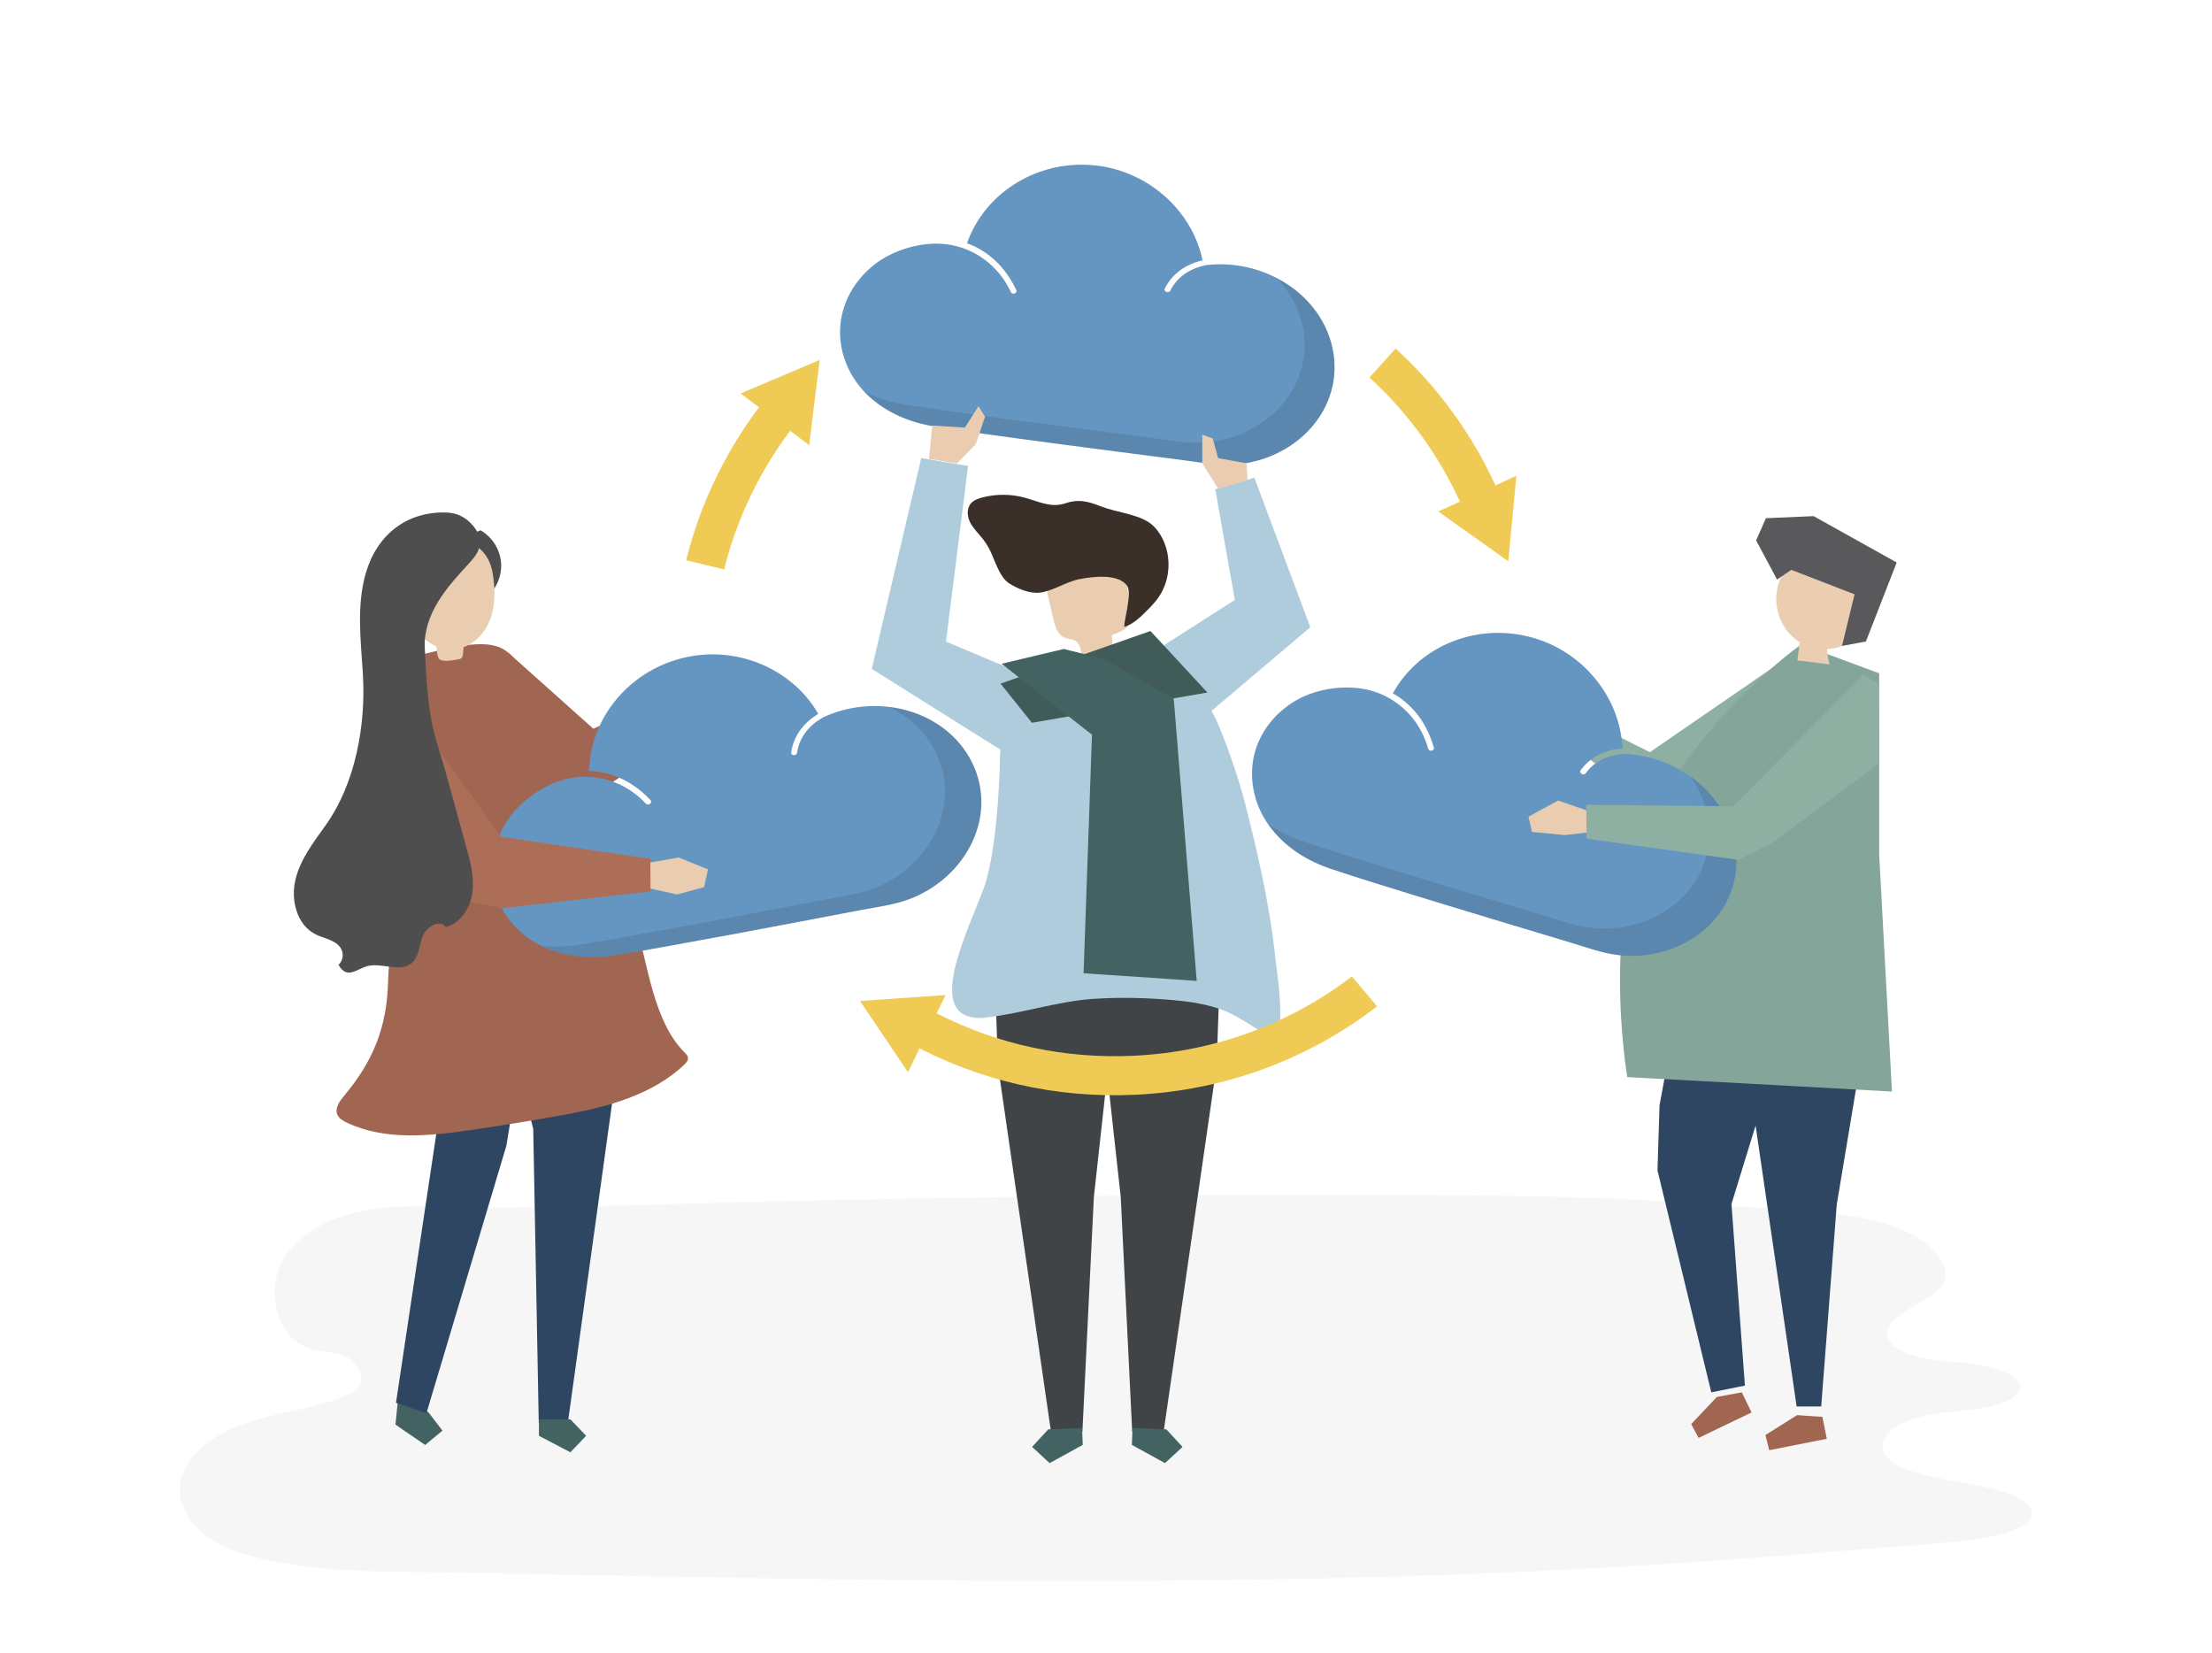 <?xml version="1.0" encoding="utf-8"?>
<!-- Generator: Adobe Illustrator 27.5.0, SVG Export Plug-In . SVG Version: 6.00 Build 0)  -->
<svg version="1.1" xmlns="http://www.w3.org/2000/svg" xmlns:xlink="http://www.w3.org/1999/xlink" x="0px" y="0px"
	 viewBox="0 0 1700 1270" style="enable-background:new 0 0 1700 1270;" xml:space="preserve">
<g id="background">
	<rect style="fill:#FFFFFF;" width="1700" height="1270"/>
</g>
<g id="shadow">
	<path style="opacity:0.04;fill:#272525;" d="M465.74,926.685c-28.84,0.708-57.678,1.246-86.506,1.38
		c-51.376,0.237-118.717-11.53-157.064,33.277c-19.308,22.56-12.954,67.551,17.674,75.526c8.667,2.257,17.998,2.01,26.129,5.852
		c8.132,3.843,14.574,14.306,10.061,22.297c-2.307,4.085-6.747,6.274-11.005,7.991c-26.924,10.853-56.766,12.23-83.551,23.445
		c-63.643,26.648-52.655,80.211,5.202,97.499c52.03,15.547,109.893,13.397,163.535,14.449
		c313.948,6.16,628.742,13.477,940.949-7.291c67.332-4.479,134.273-10.135,201.316-15.409c30.682-2.409,69.083-8.697,69.204-22.785
		c0.085-9.81-20.171-17.125-40.136-20.954c-34.965-6.705-80.61-12.539-74.002-34.476c2.411-8.002,13.791-15.344,29.6-19.096
		c12.209-2.897,26.254-3.663,39.491-5.407c13.237-1.744,26.808-4.947,32.375-10.654c14.988-15.371-22.757-24.519-49.325-25.921
		c-31.821-1.68-57.766-12.484-46.796-28.784c7.641-11.354,32.512-19.034,40.074-30.398c3.041-4.57,3.037-9.487,1.016-14.171
		c-20.197-46.803-125.711-42.79-165.032-46.294c-72.746-6.482-145.818-7.72-218.794-8.3c-165.541-1.316-331.087,0.882-496.594,4.297
		C564.307,923.773,515.021,925.476,465.74,926.685z"/>
</g>
<g id="object">
	<g>
		<polygon style="fill:#8DB0A3;" points="1361,514 1268,578 1208,548 1204,569 1277,628 1372,543 		"/>
		<polygon style="fill:#AECCDC;" points="894.374,495.936 949,461 934,376 964,367 1007,482 922,554 		"/>
		<polygon style="fill:#AECCDC;" points="791,520 727,493 743.987,358.081 708,352 670,514 799,595 805,589 		"/>
		<polygon style="fill:#A16652;" points="390,501 456,560 544,520 557,545 455.647,610.806 399,590 		"/>
		<g>
			<g>
				<polygon style="fill:#426362;" points="305.187,1082.192 303.928,1094.747 326.752,1110.38 340.053,1099.362 329.271,1085.268 
					306.447,1069.636 				"/>
				<polygon style="fill:#2E4661;" points="305.379,698.344 301.554,736.477 335.887,867.444 304.333,1077.984 327.719,1086.017 
					389.166,880.437 398.891,820.638 398.41,694.067 				"/>
			</g>
			<g>
				<polygon style="fill:#2E4661;" points="485.234,740.664 436.405,1093.45 414.052,1093.472 409.807,867.371 368.969,708.711 				
					"/>
				<polygon style="fill:#426362;" points="414.19,1103.353 438.375,1116 450.448,1103.318 438.35,1090.659 414.178,1090.683 				
					"/>
			</g>
		</g>
		<g>
			<g>
				<polygon style="fill:#414446;" points="763.669,722.914 766.956,818.803 807.853,1101.137 831.865,1100.195 840.66,920.019 
					864.429,704.019 				"/>
				<polygon style="fill:#426362;" points="832.123,1110.326 806.666,1124.327 793.175,1111.853 805.648,1098.361 831.614,1097.343 
									"/>
			</g>
			<g>
				<polygon style="fill:#414446;" points="938.331,722.914 935.044,818.803 894.147,1101.137 870.135,1100.195 861.34,920.019 
					837.571,704.019 				"/>
				<polygon style="fill:#426362;" points="869.877,1110.326 895.334,1124.327 908.825,1111.853 896.352,1098.361 870.386,1097.343 
									"/>
			</g>
			<g>
				<path style="fill:#EACDB0;" d="M832.66,507.411c7.472-0.509,14.944-1.018,22.416-1.527c0.256-5.967,0.035-11.955-0.661-17.887
					c6.276-1.992,13.551-5.044,14.833-11.503c0.404-2.034,0.115-4.135-0.175-6.188c-1.199-8.49-2.398-16.979-3.597-25.468
					c-0.415-2.936-0.859-5.959-2.37-8.51c-2.652-4.477-8.002-6.565-13.099-7.612c-13.007-2.673-27.343-0.279-37.746,7.973
					c-2.769,2.196-5.293,4.861-6.585,8.15c-1.992,5.071-0.795,10.77,0.426,16.08c1.127,4.901,2.254,9.803,3.38,14.705
					c1.296,5.638,3.22,12.06,8.544,14.323c2.827,1.202,6.214,0.98,8.754,2.708C831.258,495.701,830.434,502.474,832.66,507.411z"/>
				<path style="fill:#3A3029;" d="M759.784,420.87c-1.219-2.149-2.54-4.226-4.03-6.182c-3.226-4.237-7.248-7.908-9.805-12.58
					c-2.557-4.672-3.314-10.921,0.053-15.047c2.173-2.662,5.606-3.921,8.931-4.789c10.957-2.861,22.683-2.716,33.567,0.414
					c10.366,2.982,19.581,7.674,30.22,4.07c9.996-3.386,17.087-1.663,27.302,2.341c11.054,4.332,26.029,5.735,35.973,11.677
					c4.152,2.481,7.41,6.259,9.913,10.398c8.671,14.342,8.123,33.731-1.342,47.56c-2.124,3.103-4.637,5.921-7.27,8.605
					c-5.449,5.556-11.974,12.425-19.293,14.32c0.027-6.494,6.568-26.773,1.749-32.245c-7.648-8.683-25.62-6.29-35.495-4.515
					c-10.771,1.937-20.543,9.221-31.202,10.513c-7.67,0.93-17.298-3.114-23.669-7.26
					C767.526,443.032,764.234,428.711,759.784,420.87z"/>
			</g>
			<g>
				<path style="fill:#AECCDC;" d="M982.414,754.66c-0.888-8.094-1.87-14.83-2.122-17.243c-2.265-21.719-5.922-43.286-10.375-64.688
					c-3.991-19.177-8.633-38.228-13.511-57.219c-4.028-15.681-16.855-54.612-25.057-68.822
					c-20.396-35.339-37.715-41.023-93.3-44.239c-34.236-1.98-40.644,18.916-66.507,44.625c-2.55,2.535-1.336,16.406-1.687,20.129
					c-0.378,4.008-0.793,8.013-1.253,12.013l0.002,0.001c0,0-0.737,70.316-12.472,102.954
					c-11.727,32.615-48.516,103.241,0.017,99.968c28.114-2.961,55.893-12.65,83.937-14.542c20.581-1.389,41.39-0.905,61.871,0.98
					c13.691,1.191,27.734,3.358,40.302,8.61c11.991,5.01,20.982,13.026,33.157,18.232c1.153,0.493,2.415,0.998,3.662,0.734
					C985.732,794.742,984.282,771.695,982.414,754.66z"/>
			</g>
			<g>
				<polygon style="fill:#415B59;" points="884.15,484.887 927.904,532.172 793.071,555.404 768.96,525.335 				"/>
				<polygon style="fill:#426362;" points="817.502,498.718 848.401,506.372 902.056,536.994 919.724,753.754 832.758,747.89 
					839.231,564.591 769.784,510.056 				"/>
			</g>
		</g>
		<path style="fill:#A16652;" d="M386.93,498.918c-17.806-10.486-54.38,3.182-74.267,6.428c3.013,44.53,2.161,89.632-0.629,134.123
			c-2.411,38.446-12.64,77.212-13.778,115.398c-1.015,34.056-11.091,60.065-33.631,86.957c-3.512,4.19-7.473,9.532-5.395,14.605
			c1.253,3.059,4.368,4.869,7.348,6.278c29.42,13.913,63.728,10.264,95.88,5.575c24.414-3.56,48.765-7.549,73.038-11.964
			c31.624-5.752,66.301-15.261,90.336-38.113c1.518-1.443,3.095-3.243,2.887-5.334c-0.179-1.793-1.615-3.155-2.887-4.426
			c-23.171-23.149-28.065-66.891-36.759-97.002c-9.812-33.983-19.658-68.062-33.426-100.636c-8.931-21.13-19.5-41.562-31.564-61.06
			c-9.185-14.844-21.299-39.634-35.674-49.869C387.932,499.537,387.439,499.218,386.93,498.918z"/>
		<path style="fill:#EACDB0;" d="M340.151,491.121l-2.524-3.056c6.456,1.413,12.913,2.826,19.369,4.24
			c-1.34,3.009-0.338,11.676-2.273,13.398c-0.703,0.626-1.675,0.832-2.603,0.99c-3.346,0.569-11.904,2.3-14.439-0.197
			c-2.368-2.332-2.231-11.458-2.366-14.61C335.29,491.327,337.366,491.034,340.151,491.121z"/>
		<path style="fill:#4E4E4E;" d="M350.026,427.779c13.261,4.133,23.367,16.895,24.35,30.751c7.557-6.56,11.661-16.895,10.662-26.852
			c-0.999-9.957-7.074-19.271-15.784-24.199c-8.456,4.114-15.167,1.634-18.238,10.522L350.026,427.779z"/>
		<path style="fill:#EACDB0;" d="M354.953,497.693c10.737-3.112,18.771-12.669,22.326-23.267c3.555-10.598,3.183-22.132,1.49-33.182
			c-5.635-36.771-51.494-32.064-65.625-2.944C300.829,463.677,323.733,506.74,354.953,497.693z"/>
		<g>
			<g>
				<path style="fill:#6596C1;" d="M734.537,568.025c-24.987-26.235-67.344-32.814-101.728-16.876
					c-0.064,0.03-0.13,0.046-0.195,0.069c-10.384,5.879-18.26,14.937-20.048,27.187c-0.393,2.692-4.892,2.436-4.496-0.275
					c1.916-13.13,9.983-22.982,20.792-29.539c-19.859-34.761-63.643-53.68-105.63-42.583c-41.32,10.92-69.673,46.982-70.499,86.419
					c3.667,0.1,7.329,0.512,10.949,1.286c14.397,3.079,26.598,10.811,36.189,21.034c1.897,2.022-1.547,4.836-3.438,2.821
					c-3.156-3.364-6.664-6.441-10.491-9.133c-14.206-9.994-32.547-14.052-50.261-9.885c-17.897,4.21-35.623,16.894-45.417,31.474
					c-11.225,16.708-15.089,37.131-9.562,55.899c5.424,18.421,19.297,33.906,37.756,42.061c17.122,7.564,35.613,8.949,54.419,6.025
					c12.333-1.917,24.626-4.109,36.912-6.306c35.118-6.281,70.181-12.878,105.234-19.517c15.4-2.917,30.796-5.848,46.191-8.793
					c12.646-2.419,26.133-4.033,38.161-8.654c39.334-15.11,63.507-55.722,51.942-94.052
					C748.108,586.057,742.345,576.224,734.537,568.025z"/>
			</g>
			<path style="opacity:0.1;" d="M751.315,596.686c-3.207-10.629-8.97-20.462-16.779-28.661
				c-13.428-14.099-31.875-22.511-51.403-24.813c8.724,4.155,16.693,9.768,23.403,16.813c7.809,8.199,13.572,18.031,16.779,28.661
				c11.565,38.33-12.608,78.942-51.942,94.052c-12.028,4.621-25.515,6.235-38.161,8.654c-15.394,2.945-30.791,5.877-46.191,8.793
				c-35.053,6.639-70.116,13.235-105.234,19.517c-12.286,2.197-24.579,4.389-36.912,6.306c-9.774,1.519-19.461,1.862-28.918,0.792
				c0.827,0.404,1.652,0.81,2.499,1.184c17.122,7.565,35.613,8.949,54.419,6.025c12.333-1.918,24.626-4.109,36.912-6.306
				c35.118-6.282,70.181-12.879,105.234-19.517c15.4-2.916,30.796-5.848,46.191-8.793c12.646-2.419,26.133-4.033,38.161-8.654
				C738.707,675.628,762.88,635.016,751.315,596.686z"/>
		</g>
		<g>
			<g>
				<path style="fill:#6596C1;" d="M1018.586,251.389c-15.588-32.706-53.799-52.132-91.434-47.679
					c-0.07,0.008-0.138,0.003-0.207,0.005c-11.698,2.357-22,8.516-27.51,19.603c-1.21,2.436-5.407,0.793-4.188-1.66
					c5.905-11.883,16.636-18.737,28.948-21.607c-8.063-39.214-43.791-70.812-87.147-73.325c-42.667-2.473-80.83,22.982-93.88,60.206
					c3.454,1.236,6.806,2.766,10.006,4.628c12.726,7.404,21.916,18.548,27.852,31.246c1.174,2.511-2.974,4.115-4.144,1.611
					c-1.953-4.178-4.33-8.194-7.13-11.943c-10.393-13.917-26.563-23.478-44.694-25.027c-18.319-1.565-39.111,4.977-52.954,15.787
					c-15.864,12.388-25.889,30.596-26.473,50.153c-0.574,19.195,7.794,38.226,22.802,51.718
					c13.92,12.514,31.064,19.581,49.846,22.652c12.317,2.013,24.682,3.754,37.043,5.487c35.33,4.952,70.706,9.588,106.085,14.181
					c15.543,2.018,31.088,4.02,46.635,6.009c12.771,1.634,26.091,4.295,38.96,3.644c42.083-2.127,77.688-33.207,78.618-73.232
					C1025.877,272.747,1023.458,261.61,1018.586,251.389z"/>
			</g>
			<path style="opacity:0.1;" d="M1018.586,251.39c-7.813-16.393-21.311-29.448-37.569-37.833
				c5.914,6.111,10.881,13.095,14.569,20.833c4.871,10.221,7.29,21.358,7.032,32.458c-0.93,40.025-36.535,71.105-78.618,73.232
				c-12.869,0.65-26.189-2.01-38.96-3.644c-15.547-1.989-31.092-3.992-46.635-6.009c-35.379-4.593-70.755-9.229-106.085-14.181
				c-12.36-1.732-24.725-3.473-37.043-5.486c-11.06-1.808-21.544-5.015-31.143-9.891c1.37,1.46,2.791,2.885,4.297,4.239
				c13.92,12.515,31.064,19.582,49.846,22.652c12.317,2.013,24.682,3.754,37.043,5.486c35.33,4.953,70.706,9.588,106.085,14.181
				c15.543,2.018,31.088,4.02,46.635,6.009c12.771,1.634,26.091,4.294,38.96,3.644c42.083-2.127,77.688-33.207,78.618-73.232
				C1025.877,272.748,1023.458,261.61,1018.586,251.39z"/>
		</g>
		<polygon style="fill:#AD6E58;" points="311,540 385,643 500,660 500,685 385,698 340,688 293,594 		"/>
		<path style="fill:#4E4E4E;" d="M314.602,741.342c6.984-4.063,7.425-13.699,10.048-21.341c2.622-7.642,13.478-14.221,17.939-7.486
			c11.653-3.187,19.073-15.303,20.521-27.297c1.448-11.994-1.858-23.997-5.131-35.626c-7.254-25.769-13.796-51.873-21.795-77.42
			c-7.561-24.15-8.573-49.819-9.747-74.676c-0.589-12.457,3.87-24.73,10.392-35.359c6.522-10.629,15.052-19.855,23.453-29.073
			c3.494-3.834,7.109-7.934,8.18-13.009c1.184-5.613-1.059-11.541-4.759-15.925c-5.694-6.747-12.454-10.105-21.058-10.316
			c-30.203-0.739-52.919,17.114-61.504,46.603c-7.259,24.932-3.866,51.514-2.262,77.432c2.412,38.972-5.607,84.017-28.481,116.124
			c-9.321,13.083-19.503,26.209-23.3,41.818c-3.798,15.608,0.869,34.657,15.137,42.036c5.575,2.883,12.196,3.824,17.048,7.805
			c5.098,4.182,5.479,11.358,0.874,15.822c6.589,11.485,13.931,3.125,22.269,0.935C292.595,739.72,305.667,746.54,314.602,741.342z"
			/>
		<polygon style="fill:#EACDB0;" points="499.794,662.789 521.57,658.945 544.128,668.063 541.087,681.729 520.369,687.363 
			500,682.831 		"/>
		<polygon style="fill:#EACDB0;" points="936.177,375.583 924,356 924,334 932,337 936.177,352.062 958,356 958.769,368.737 		"/>
		<polygon style="fill:#EACDB0;" points="713.932,352.585 716.479,327 741.522,328.621 752,312.179 757,320.179 750,341.179 
			735.466,356.174 		"/>
		<g>
			<g>
				<polygon style="fill:#2E4661;" points="1372.036,759.828 1372.036,790.838 1330.689,925.216 1341.026,1064.763 
					1315.184,1069.932 1273.837,899.374 1275.418,849.194 1294.51,746.851 				"/>
				<polygon style="fill:#2E4661;" points="1339.237,796.545 1380.783,1080.807 1399.667,1080.807 1411.594,925.755 
					1437.437,770.703 				"/>
				<polygon style="fill:#A16652;" points="1319.462,1073.476 1299.735,1094.354 1305.434,1104.937 1346.138,1085.399 
					1338.641,1069.932 				"/>
				<polygon style="fill:#A16652;" points="1381.133,1087.434 1356.815,1102.722 1359.689,1114.393 1403.984,1105.644 
					1400.589,1088.794 				"/>
			</g>
			<path style="fill:#84A599;" d="M1444.211,517.401l-59.848-22.192c0,0-64.445,44.707-110.433,122.608
				c-45.988,77.901-23.319,209.884-23.319,209.884s174.815,9.381,203.438,11.134l-9.841-182.341L1444.211,517.401z"/>
			<g>
				<path style="fill:#EBCEB1;" d="M1425.371,490.515c3.644-3.689,5.716-8.751,6.708-13.877c2.128-10.998-0.895-23.361-9.325-30.342
					c-12.965-10.737-33.244-5.92-47.465-14.853c-3.463,5.819-6.919,11.752-8.76,18.284c-3.93,13.944,0.49,29.881,10.94,39.448
					c10.45,9.567,26.422,12.299,39.533,6.761C1420.068,494.639,1423.006,492.909,1425.371,490.515z"/>
				<polygon style="fill:#59595B;" points="1376.658,437.888 1425.298,456.707 1415.65,496.366 1434.007,492.962 1457.666,432.241 
					1393.828,396.619 1357.172,398.199 1349.642,415.264 1365.722,445.347 				"/>
				<path style="fill:#EBCEB1;" d="M1403.969,494.747c0.036,5.311,0.719,10.616,2.029,15.763c-8.21-1.004-16.42-2.009-24.63-3.013
					c0.699-5.785,1.399-11.571,2.098-17.357c5.864,1.531,11.728,3.062,17.591,4.593L1403.969,494.747z"/>
			</g>
		</g>
		<g>
			<g>
				<path style="fill:#6596C1;" d="M1331.67,641.325c-10.048-34.81-44.58-60.205-82.438-61.947c-0.07-0.003-0.136-0.02-0.205-0.029
					c-11.925,0.419-23.094,4.816-30.337,14.856c-1.591,2.206-5.464-0.099-3.861-2.321c7.763-10.762,19.468-15.774,32.083-16.599
					c-1.562-40.004-31.66-77.004-74.027-86.551c-41.693-9.396-83.495,9.497-102.44,44.096c3.206,1.782,6.264,3.839,9.118,6.197
					c11.348,9.38,18.599,21.873,22.385,35.369c0.749,2.669-3.605,3.575-4.352,0.914c-1.246-4.441-2.937-8.79-5.088-12.946
					c-7.985-15.425-22.38-27.494-40.016-31.978c-17.819-4.531-39.399-1.466-54.819,6.943c-17.672,9.636-30.53,25.966-34.296,45.166
					c-3.695,18.844,1.458,38.985,14.065,54.744c11.693,14.616,27.456,24.384,45.486,30.475c11.824,3.995,23.74,7.728,35.653,11.452
					c34.05,10.646,68.197,20.987,102.354,31.286c15.006,4.525,30.017,9.034,45.031,13.532c12.333,3.694,25.042,8.491,37.844,9.947
					c41.867,4.762,82.063-20.097,89.505-59.435C1335.381,663.586,1334.81,652.203,1331.67,641.325z"/>
			</g>
			<path style="opacity:0.1;" d="M1331.67,641.325c-5.204-18.027-16.984-33.518-32.382-44.518
				c5.036,7.148,8.938,15.051,11.382,23.518c3.14,10.878,3.711,22.261,1.647,33.17c-7.443,39.338-47.639,64.198-89.505,59.435
				c-12.803-1.456-25.511-6.253-37.844-9.947c-15.014-4.497-30.025-9.007-45.031-13.532c-34.157-10.299-68.303-20.64-102.354-31.287
				c-11.912-3.725-23.828-7.458-35.653-11.452c-10.012-3.382-19.32-7.903-27.625-13.753c0.995,1.454,2.027,2.888,3.139,4.278
				c11.693,14.617,27.456,24.384,45.486,30.475c11.824,3.995,23.74,7.727,35.653,11.452c34.05,10.646,68.197,20.987,102.354,31.287
				c15.006,4.524,30.017,9.034,45.031,13.532c12.333,3.694,25.042,8.491,37.844,9.947c41.867,4.763,82.063-20.097,89.505-59.435
				C1335.381,663.585,1334.81,652.203,1331.67,641.325z"/>
		</g>
		<polygon style="fill:#EACDB0;" points="1224.003,624.355 1197.498,615.153 1174.7,627.573 1177.387,639.268 1202.569,641.691 
			1221.326,639.547 		"/>
		<g>
			<path style="fill:#EFCB55;" d="M625.845,308.649l-22.183-20.197c-37.264,40.825-63.247,89.46-76.352,142.092l29.174,7.03
				C568.421,389.823,592.025,345.699,625.845,308.649z"/>
			<polygon style="fill:#EFCB55;" points="629.942,276.589 569.193,302.337 621.865,342.074 			"/>
		</g>
		<g>
			<path style="fill:#EFCB55;" d="M1132.892,412.446l28.319-9.901c-18.175-52.201-48.588-98.197-88.644-134.766l-20.065,22.315
				C1088.821,323.315,1116.398,365.071,1132.892,412.446z"/>
			<polygon style="fill:#EFCB55;" points="1159.14,431.306 1165.401,365.622 1105.387,393.042 			"/>
		</g>
		<g>
			<g>
				<polygon style="fill:#EFCB55;" points="660.918,769.212 697.806,823.918 726.739,764.619 				"/>
			</g>
			<g>
				<path style="fill:#EFCB55;" d="M871.603,811.28c-53.326,2.592-105.193-8.749-151.447-32.495l-20.812,22.939
					c52.649,28.691,112.303,42.505,173.716,39.52c68.238-3.317,132.3-27.069,185.281-67.934l-19.358-22.96
					C991.021,786.995,933.181,808.287,871.603,811.28z"/>
			</g>
		</g>
		<polygon style="fill:#8DB0A3;" points="1431.997,518.415 1332.103,619.638 1219.091,618.45 1219.357,644.468 1335.944,660.762 
			1362.329,647.501 1444.074,586.782 1443.781,525.685 		"/>
	</g>
</g>
</svg>
